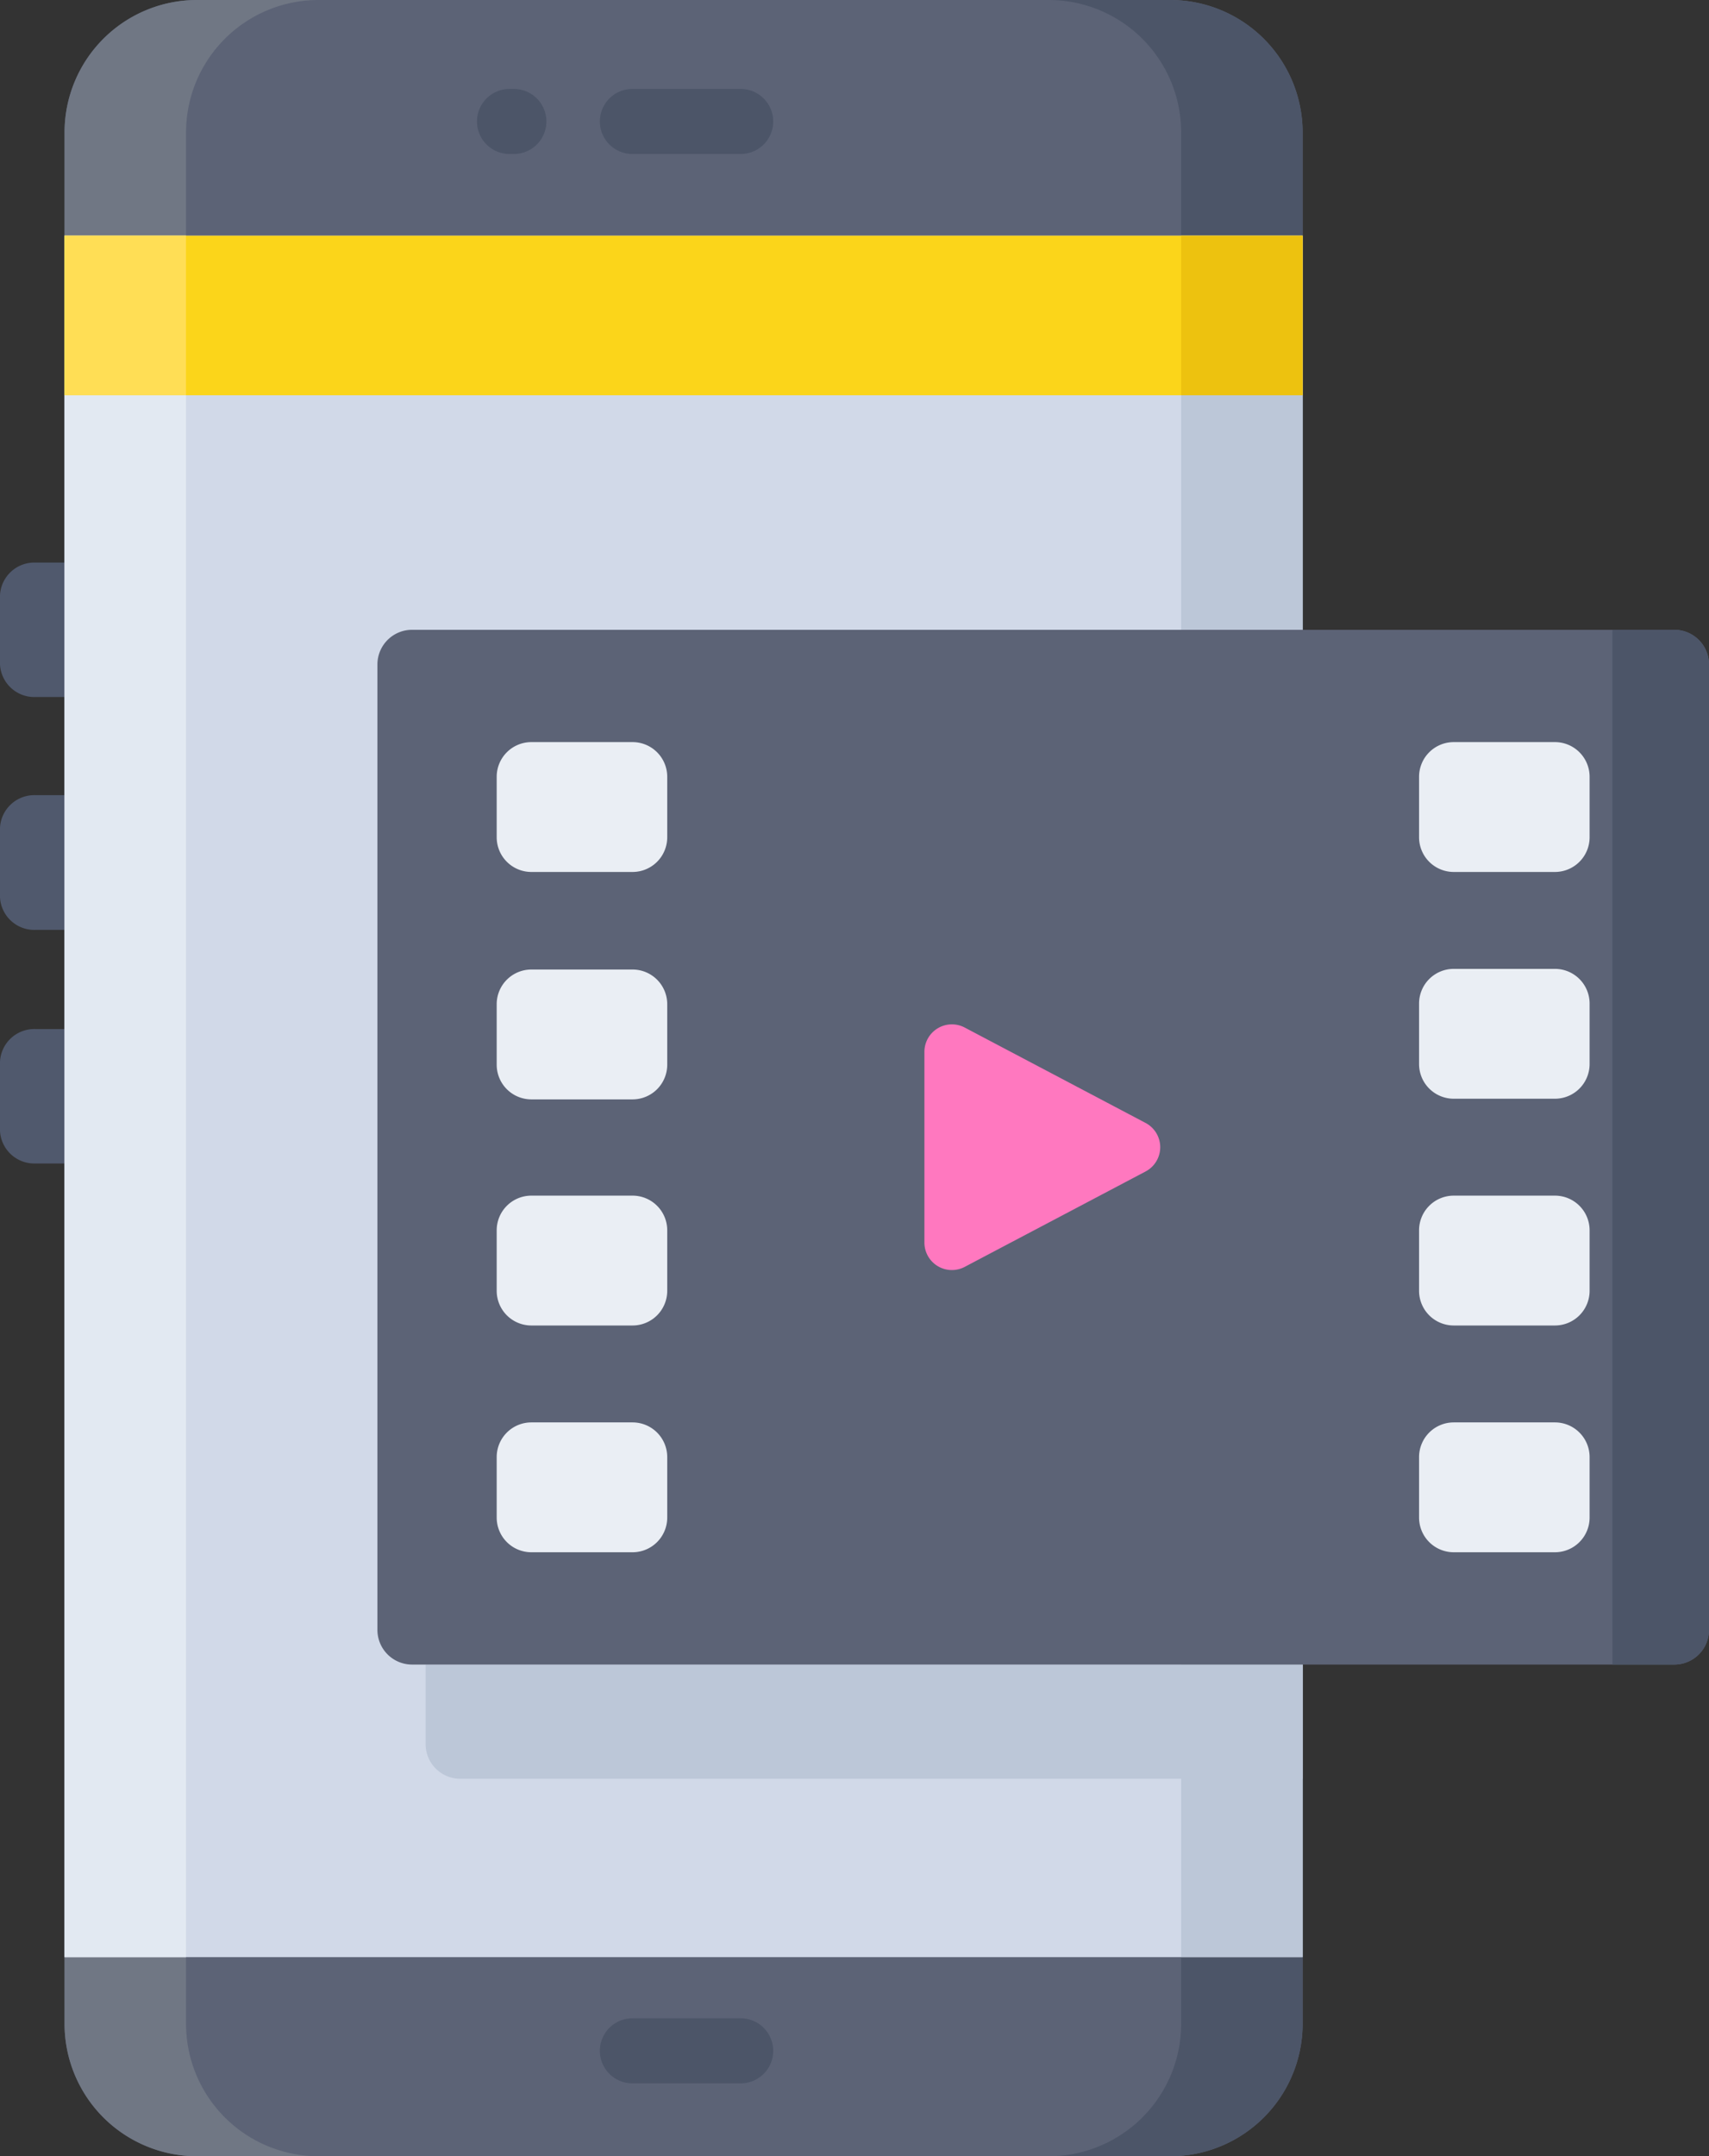 <svg xmlns="http://www.w3.org/2000/svg" width="28.541" height="36" viewBox="0 0 28.541 36"><rect x="0" y="0" width="28.541" height="36" fill="#333333" stroke="none"/><g transform="translate(-53.044)"><g transform="translate(53.044 9.39)"><path d="M359.346,182.658h.695a.574.574,0,0,1,.6.544v9.226a.574.574,0,0,1-.6.544h-.695Z" transform="translate(-337.809 -179.205)" fill="#50596d"/><path d="M54.339,135.8h-.695a.574.574,0,0,1-.6-.544V134.1a.574.574,0,0,1,.6-.544h.695Z" transform="translate(-53.044 -133.553)" fill="#50596d"/><path d="M54.339,191.072h-.695a.574.574,0,0,1-.6-.544v-1.161a.574.574,0,0,1,.6-.544h.695Z" transform="translate(-53.044 -184.937)" fill="#50596d"/><path d="M54.339,246.6h-.695a.574.574,0,0,1-.6-.544V244.9a.574.574,0,0,1,.6-.544h.695Z" transform="translate(-53.044 -236.565)" fill="#50596d"/></g><path d="M89.056,2.212V33.788A2.212,2.212,0,0,1,86.844,36H70.591a2.212,2.212,0,0,1-2.211-2.212V2.212A2.212,2.212,0,0,1,70.591,0H86.844A2.212,2.212,0,0,1,89.056,2.212Z" transform="translate(-14.258)" fill="#5c6376"/><path d="M306.381,2.212V33.788A2.212,2.212,0,0,1,304.169,36h-2.028a2.212,2.212,0,0,0,2.211-2.212V2.212A2.212,2.212,0,0,0,302.141,0h2.028A2.212,2.212,0,0,1,306.381,2.212Z" transform="translate(-231.582)" fill="#4c5568"/><path d="M72.62,36H70.591a2.212,2.212,0,0,1-2.211-2.212V2.212A2.212,2.212,0,0,1,70.591,0H72.62a2.212,2.212,0,0,0-2.211,2.212V33.788A2.212,2.212,0,0,0,72.62,36Z" transform="translate(-14.258)" fill="#707784"/><rect width="20.676" height="28.741" transform="translate(54.122 3.935)" fill="#d1d9e8"/><path d="M168.788,397.169H154.721a.579.579,0,0,1-.579-.579v-1.327h14.646v1.906Z" transform="translate(-93.99 -367.471)" fill="#bcc7d8"/><rect width="2.028" height="28.742" transform="translate(54.122 3.935)" fill="#e2e9f2"/><rect width="2.028" height="28.741" transform="translate(72.77 3.935)" fill="#bcc7d8"/><rect width="20.676" height="2.664" transform="translate(54.122 3.935)" fill="#fbd51a"/><rect width="2.028" height="2.664" transform="translate(72.77 3.935)" fill="#edc20f"/><rect width="2.028" height="2.664" transform="translate(54.122 3.935)" fill="#ffde55"/><g transform="translate(61.009 1.485)"><path d="M197.868,22.21h-1.809a.543.543,0,0,1,0-1.086h1.809a.543.543,0,0,1,0,1.086Z" transform="translate(-193.463 -21.124)" fill="#4c5568"/><path d="M166.935,22.21h-.073a.543.543,0,0,1,0-1.086h.073a.543.543,0,0,1,0,1.086Z" transform="translate(-166.318 -21.124)" fill="#4c5568"/><path d="M197.868,480.334h-1.809a.543.543,0,0,1,0-1.086h1.809a.543.543,0,0,1,0,1.086Z" transform="translate(-193.463 -447.036)" fill="#4c5568"/></g><path d="M164.909,150.12v16.118a.579.579,0,0,1-.579.579h-21.08a.579.579,0,0,1-.579-.579V150.12a.579.579,0,0,1,.579-.579h21.08A.579.579,0,0,1,164.909,150.12Z" transform="translate(-83.324 -139.026)" fill="#5c6376"/><path d="M437.627,150.12v16.118a.579.579,0,0,1-.579.579h-1.034V149.541h1.034A.579.579,0,0,1,437.627,150.12Z" transform="translate(-356.042 -139.026)" fill="#4c5568"/><path d="M273.283,247.266l3.021-1.593a.458.458,0,0,0,0-.811l-3.021-1.593a.459.459,0,0,0-.672.406v3.186A.459.459,0,0,0,273.283,247.266Z" transform="translate(-204.129 -226.114)" fill="#ff78bf"/><g transform="translate(61.338 12.389)"><path d="M173.279,178.375h-1.69a.579.579,0,0,1-.579-.579v-1.01a.579.579,0,0,1,.579-.579h1.69a.579.579,0,0,1,.579.579v1.01A.579.579,0,0,1,173.279,178.375Z" transform="translate(-171.009 -176.206)" fill="#eaeef4"/><path d="M173.279,232.375h-1.69a.579.579,0,0,1-.579-.579v-1.01a.579.579,0,0,1,.579-.579h1.69a.579.579,0,0,1,.579.579v1.01A.579.579,0,0,1,173.279,232.375Z" transform="translate(-171.009 -226.409)" fill="#eaeef4"/><path d="M173.279,286.068h-1.69a.579.579,0,0,1-.579-.579v-1.01a.579.579,0,0,1,.579-.579h1.69a.579.579,0,0,1,.579.579v1.01A.579.579,0,0,1,173.279,286.068Z" transform="translate(-171.009 -276.327)" fill="#eaeef4"/><path d="M173.279,339.915h-1.69a.579.579,0,0,1-.579-.579v-1.01a.579.579,0,0,1,.579-.579h1.69a.579.579,0,0,1,.579.579v1.01A.579.579,0,0,1,173.279,339.915Z" transform="translate(-171.009 -326.388)" fill="#eaeef4"/><path d="M392.365,178.375h-1.69a.579.579,0,0,1-.579-.579v-1.01a.579.579,0,0,1,.579-.579h1.69a.579.579,0,0,1,.579.579v1.01A.579.579,0,0,1,392.365,178.375Z" transform="translate(-374.691 -176.206)" fill="#eaeef4"/><path d="M392.365,232.222h-1.69a.579.579,0,0,1-.579-.579v-1.01a.579.579,0,0,1,.579-.579h1.69a.579.579,0,0,1,.579.579v1.01A.579.579,0,0,1,392.365,232.222Z" transform="translate(-374.691 -226.267)" fill="#eaeef4"/><path d="M392.365,286.068h-1.69a.579.579,0,0,1-.579-.579v-1.01a.579.579,0,0,1,.579-.579h1.69a.579.579,0,0,1,.579.579v1.01A.579.579,0,0,1,392.365,286.068Z" transform="translate(-374.691 -276.327)" fill="#eaeef4"/><path d="M392.365,339.915h-1.69a.579.579,0,0,1-.579-.579v-1.01a.579.579,0,0,1,.579-.579h1.69a.579.579,0,0,1,.579.579v1.01A.579.579,0,0,1,392.365,339.915Z" transform="translate(-374.691 -326.388)" fill="#eaeef4"/></g></g></svg>